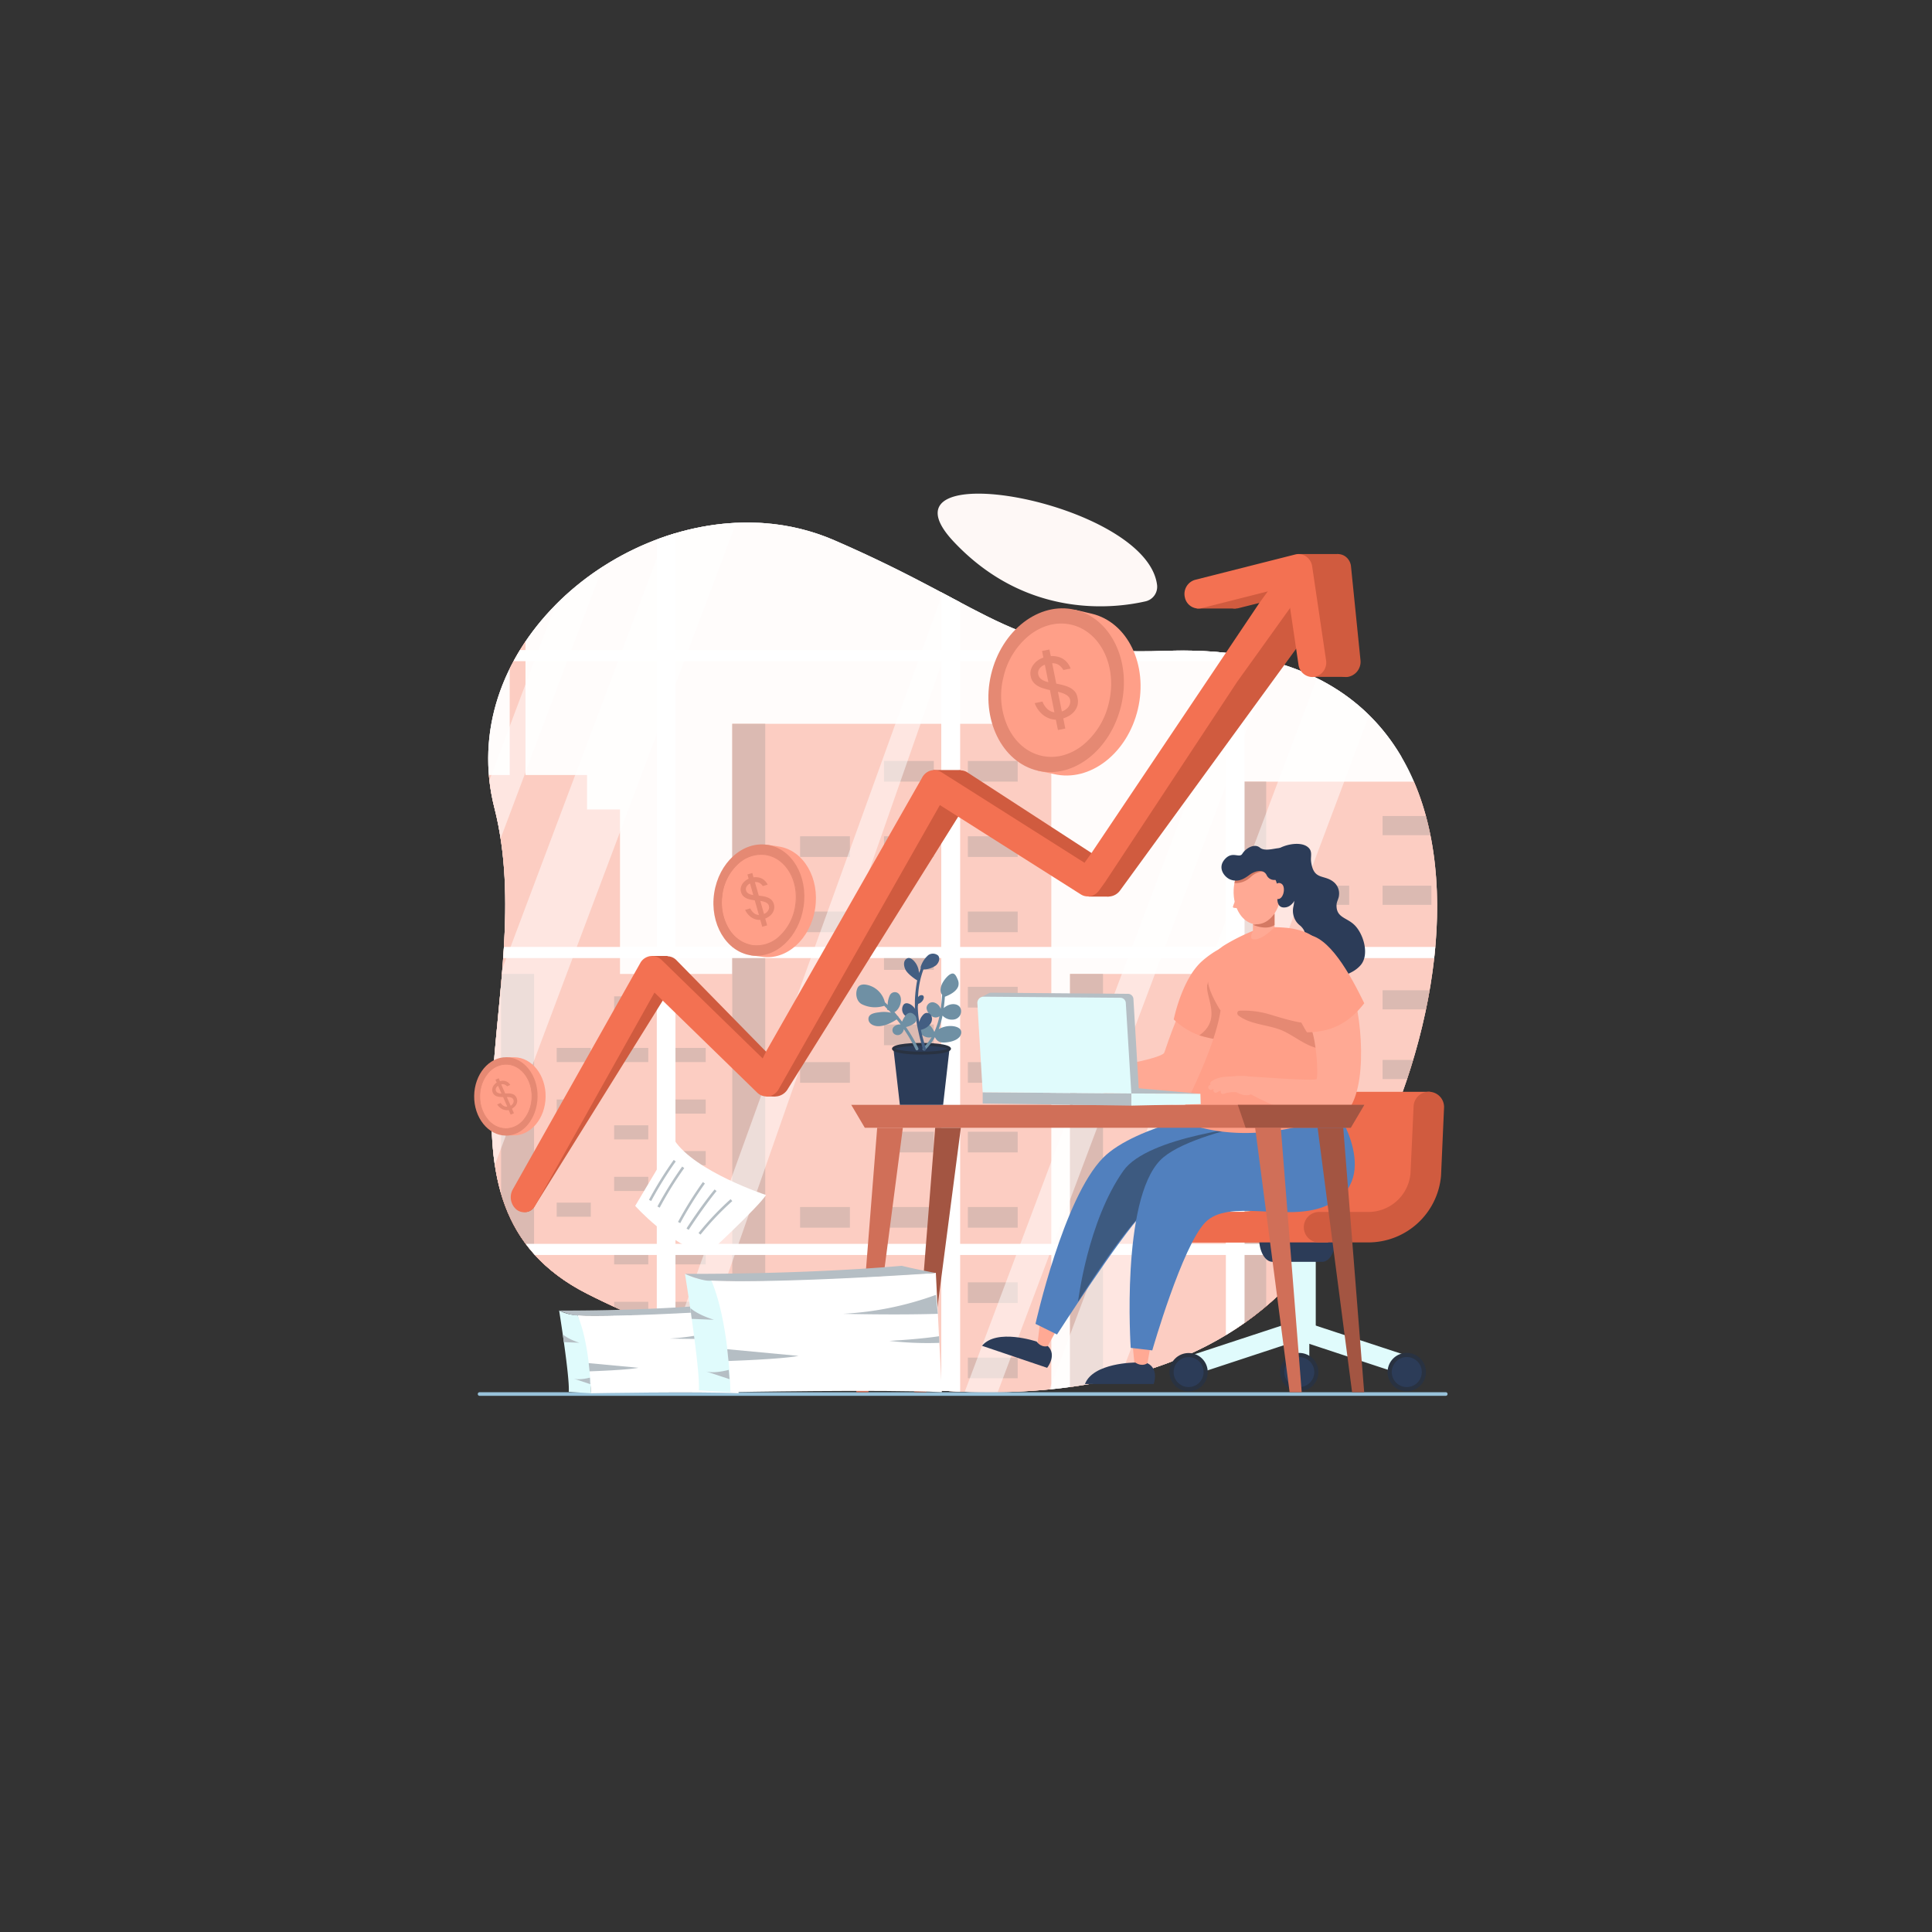 <svg id="SvgjsSvg1001" width="360" height="360" xmlns="http://www.w3.org/2000/svg" version="1.1" xmlns:xlink="http://www.w3.org/1999/xlink" xmlns:svgjs="http://svgjs.com/svgjs"><rect width="100%" height="100%" fill="#333333" stroke="none"/><defs id="SvgjsDefs1002"></defs><g id="SvgjsG1008"><svg xmlns="http://www.w3.org/2000/svg" width="360" height="360" data-name="Layer 1" viewBox="-71.286 71.019 696.201 423.291"><defs><clipPath id="a"><path fill="none" d="M390,400.74c-63.06,60.48-186.61,32.17-249.77,0s-16.62-109.39-33.34-175c-14.18-55.73,41.18-105,94.57-102.8.94,0,1.89.09,2.83.16a77.38,77.38,0,0,1,25,6.12c59.38,25.74,64.13,41.89,119.5,39.89C491.64,163.94,453,340.25,390,400.74Z"></path></clipPath></defs><path fill="#fef8f6" d="M390,400.74c-63.06,60.48-186.61,32.17-249.77,0s-16.62-109.39-33.34-175c-14.18-55.73,41.18-105,94.57-102.8.94,0,1.89.09,2.83.16a77.38,77.38,0,0,1,25,6.12c59.38,25.74,64.13,41.89,119.5,39.89C491.64,163.94,453,340.25,390,400.74Z" class="colorffe3d4 svgShape"></path><path fill="#fef8f6" d="M345.66,145.31a5.38,5.38,0,0,1-4.12,5.94c-10.89,2.51-42.56,6.64-69-21.32C241.56,97.28,341.77,115,345.66,145.31Z" class="colorffe3d4 svgShape"></path><g clip-path="url(#a)" fill="#000000" class="color000 svgShape"><rect width="423.19" height="384.81" x="10.51" y="90.26" fill="#fef8f6" class="colorffe3d4 svgShape"></rect><polygon fill="#f99b84" points="91.8 226.26 91.8 213.85 112.39 213.85 112.39 154.51 118.07 154.51 118.07 213.85 140.25 213.85 140.25 226.26 152.13 226.26 152.13 475.07 66.45 475.07 66.45 226.26 91.8 226.26" class="colorf9a884 svgShape"></polygon><rect width="11.88" height="223.81" x="66.45" y="226.26" fill="#b67565" class="colorb67665 svgShape"></rect><rect width="85.69" height="189.54" x="109.29" y="285.53" fill="#f99b84" class="colorf9a884 svgShape"></rect><rect width="11.88" height="189.54" x="109.29" y="285.53" fill="#b67565" class="colorb67665 svgShape"></rect><rect width="12.29" height="5.1" x="170.73" y="293.6" fill="#b67565" class="colorb67665 svgShape"></rect><rect width="12.3" height="5.1" x="150.02" y="293.6" fill="#b67565" class="colorb67665 svgShape"></rect><rect width="12.29" height="5.1" x="170.73" y="312.19" fill="#b67565" class="colorb67665 svgShape"></rect><rect width="12.3" height="5.1" x="150.02" y="312.19" fill="#b67565" class="colorb67665 svgShape"></rect><rect width="12.29" height="5.1" x="129.32" y="312.19" fill="#b67565" class="colorb67665 svgShape"></rect><rect width="12.29" height="5.1" x="170.73" y="330.77" fill="#b67565" class="colorb67665 svgShape"></rect><rect width="12.29" height="5.1" x="129.32" y="330.77" fill="#b67565" class="colorb67665 svgShape"></rect><rect width="12.3" height="5.1" x="150.02" y="340.06" fill="#b67565" class="colorb67665 svgShape"></rect><rect width="12.29" height="5.1" x="170.73" y="349.35" fill="#b67565" class="colorb67665 svgShape"></rect><rect width="12.3" height="5.1" x="150.02" y="358.64" fill="#b67565" class="colorb67665 svgShape"></rect><rect width="12.29" height="5.1" x="170.73" y="367.93" fill="#b67565" class="colorb67665 svgShape"></rect><rect width="12.29" height="5.1" x="129.32" y="367.93" fill="#b67565" class="colorb67665 svgShape"></rect><rect width="12.29" height="5.1" x="170.73" y="385.1" fill="#b67565" class="colorb67665 svgShape"></rect><rect width="12.3" height="5.1" x="150.02" y="385.1" fill="#b67565" class="colorb67665 svgShape"></rect><rect width="12.29" height="5.1" x="170.73" y="403.68" fill="#b67565" class="colorb67665 svgShape"></rect><rect width="12.3" height="5.1" x="150.02" y="403.68" fill="#b67565" class="colorb67665 svgShape"></rect><rect width="12.29" height="5.1" x="129.32" y="403.68" fill="#b67565" class="colorb67665 svgShape"></rect><rect width="12.29" height="5.1" x="170.73" y="422.26" fill="#b67565" class="colorb67665 svgShape"></rect><rect width="12.29" height="5.1" x="129.32" y="422.26" fill="#b67565" class="colorb67665 svgShape"></rect><rect width="12.3" height="5.1" x="150.02" y="431.55" fill="#b67565" class="colorb67665 svgShape"></rect><rect width="12.29" height="5.1" x="129.32" y="431.55" fill="#b67565" class="colorb67665 svgShape"></rect><rect width="12.29" height="5.1" x="170.73" y="440.84" fill="#b67565" class="colorb67665 svgShape"></rect><rect width="12.3" height="5.1" x="150.02" y="450.13" fill="#b67565" class="colorb67665 svgShape"></rect><rect width="12.29" height="5.1" x="170.73" y="459.42" fill="#b67565" class="colorb67665 svgShape"></rect><rect width="12.29" height="5.1" x="129.32" y="459.42" fill="#b67565" class="colorb67665 svgShape"></rect><rect width="85.69" height="189.54" x="314.31" y="285.53" fill="#f99b84" class="colorf9a884 svgShape"></rect><rect width="11.88" height="189.54" x="314.31" y="285.53" fill="#b67565" class="colorb67665 svgShape"></rect><rect width="114.97" height="279.69" x="192.59" y="195.38" fill="#f99b84" class="colorf9a884 svgShape"></rect><rect width="11.88" height="279.69" x="192.59" y="195.38" fill="#b67565" class="colorb67665 svgShape"></rect><rect width="17.95" height="7.45" x="277.49" y="208.77" fill="#b67565" class="colorb67665 svgShape"></rect><rect width="17.96" height="7.45" x="247.26" y="208.77" fill="#b67565" class="colorb67665 svgShape"></rect><rect width="17.95" height="7.45" x="277.49" y="235.91" fill="#b67565" class="colorb67665 svgShape"></rect><rect width="17.96" height="7.45" x="247.26" y="235.91" fill="#b67565" class="colorb67665 svgShape"></rect><rect width="17.95" height="7.45" x="217.03" y="235.91" fill="#b67565" class="colorb67665 svgShape"></rect><rect width="17.95" height="7.45" x="277.49" y="263.04" fill="#b67565" class="colorb67665 svgShape"></rect><rect width="17.95" height="7.45" x="217.03" y="263.04" fill="#b67565" class="colorb67665 svgShape"></rect><rect width="17.96" height="7.45" x="247.26" y="276.61" fill="#b67565" class="colorb67665 svgShape"></rect><rect width="17.95" height="7.45" x="277.49" y="290.17" fill="#b67565" class="colorb67665 svgShape"></rect><rect width="17.96" height="7.45" x="247.26" y="303.74" fill="#b67565" class="colorb67665 svgShape"></rect><rect width="17.95" height="7.45" x="277.49" y="317.31" fill="#b67565" class="colorb67665 svgShape"></rect><rect width="17.95" height="7.45" x="217.03" y="317.31" fill="#b67565" class="colorb67665 svgShape"></rect><rect width="17.95" height="7.45" x="277.49" y="342.38" fill="#b67565" class="colorb67665 svgShape"></rect><rect width="17.96" height="7.45" x="247.26" y="342.38" fill="#b67565" class="colorb67665 svgShape"></rect><rect width="17.95" height="7.45" x="277.49" y="369.51" fill="#b67565" class="colorb67665 svgShape"></rect><rect width="17.96" height="7.45" x="247.26" y="369.51" fill="#b67565" class="colorb67665 svgShape"></rect><rect width="17.95" height="7.45" x="217.03" y="369.51" fill="#b67565" class="colorb67665 svgShape"></rect><rect width="17.95" height="7.45" x="277.49" y="396.65" fill="#b67565" class="colorb67665 svgShape"></rect><rect width="17.95" height="7.45" x="217.03" y="396.65" fill="#b67565" class="colorb67665 svgShape"></rect><rect width="17.96" height="7.45" x="247.26" y="410.21" fill="#b67565" class="colorb67665 svgShape"></rect><rect width="17.95" height="7.45" x="217.03" y="410.21" fill="#b67565" class="colorb67665 svgShape"></rect><rect width="17.95" height="7.45" x="277.49" y="423.78" fill="#b67565" class="colorb67665 svgShape"></rect><rect width="17.96" height="7.45" x="247.26" y="437.35" fill="#b67565" class="colorb67665 svgShape"></rect><rect width="17.95" height="7.45" x="277.49" y="450.91" fill="#b67565" class="colorb67665 svgShape"></rect><rect width="17.95" height="7.45" x="217.03" y="450.91" fill="#b67565" class="colorb67665 svgShape"></rect><rect width="112.68" height="258.84" x="373.34" y="216.23" fill="#f99b84" class="colorf9a884 svgShape"></rect><rect width="11.65" height="258.84" x="373.34" y="216.23" fill="#b67565" class="colorb67665 svgShape"></rect><rect width="17.6" height="6.9" x="456.56" y="228.62" fill="#b67565" class="colorb67665 svgShape"></rect><rect width="17.6" height="6.9" x="426.93" y="228.62" fill="#b67565" class="colorb67665 svgShape"></rect><rect width="17.6" height="6.9" x="456.56" y="253.73" fill="#b67565" class="colorb67665 svgShape"></rect><rect width="17.6" height="6.9" x="426.93" y="253.73" fill="#b67565" class="colorb67665 svgShape"></rect><rect width="17.6" height="6.9" x="397.3" y="253.73" fill="#b67565" class="colorb67665 svgShape"></rect><rect width="17.6" height="6.9" x="456.56" y="278.84" fill="#b67565" class="colorb67665 svgShape"></rect><rect width="17.6" height="6.9" x="397.3" y="278.84" fill="#b67565" class="colorb67665 svgShape"></rect><rect width="17.6" height="6.9" x="426.93" y="291.4" fill="#b67565" class="colorb67665 svgShape"></rect><rect width="17.6" height="6.9" x="456.56" y="303.95" fill="#b67565" class="colorb67665 svgShape"></rect><rect width="17.6" height="6.9" x="426.93" y="316.51" fill="#b67565" class="colorb67665 svgShape"></rect><rect width="17.6" height="6.9" x="456.56" y="329.07" fill="#b67565" class="colorb67665 svgShape"></rect><rect width="17.6" height="6.9" x="397.3" y="329.07" fill="#b67565" class="colorb67665 svgShape"></rect><rect width="17.6" height="6.9" x="456.56" y="352.27" fill="#b67565" class="colorb67665 svgShape"></rect><rect width="17.6" height="6.9" x="426.93" y="352.27" fill="#b67565" class="colorb67665 svgShape"></rect><rect width="17.6" height="6.9" x="456.56" y="377.38" fill="#b67565" class="colorb67665 svgShape"></rect><rect width="17.6" height="6.9" x="426.93" y="377.38" fill="#b67565" class="colorb67665 svgShape"></rect><rect width="17.6" height="6.9" x="397.3" y="377.38" fill="#b67565" class="colorb67665 svgShape"></rect><rect width="17.6" height="6.9" x="456.56" y="402.49" fill="#b67565" class="colorb67665 svgShape"></rect><rect width="17.6" height="6.9" x="397.3" y="402.49" fill="#b67565" class="colorb67665 svgShape"></rect><rect width="17.6" height="6.9" x="426.93" y="415.05" fill="#b67565" class="colorb67665 svgShape"></rect><rect width="17.6" height="6.9" x="397.3" y="415.05" fill="#b67565" class="colorb67665 svgShape"></rect><rect width="17.6" height="6.9" x="456.56" y="427.6" fill="#b67565" class="colorb67665 svgShape"></rect><rect width="17.6" height="6.9" x="426.93" y="440.16" fill="#b67565" class="colorb67665 svgShape"></rect><rect width="17.6" height="6.9" x="456.56" y="452.71" fill="#b67565" class="colorb67665 svgShape"></rect><rect width="17.6" height="6.9" x="397.3" y="452.71" fill="#b67565" class="colorb67665 svgShape"></rect><rect width="72.57" height="176.55" x="9.19" y="298.52" fill="#f99b84" class="colorf9a884 svgShape"></rect><rect width="7.5" height="176.55" x="9.19" y="298.52" fill="#b67565" class="colorb67665 svgShape"></rect><rect width="11.33" height="4.7" x="62.79" y="306.97" fill="#b67565" class="colorb67665 svgShape"></rect><rect width="11.33" height="4.7" x="43.7" y="306.97" fill="#b67565" class="colorb67665 svgShape"></rect><rect width="11.33" height="4.7" x="62.79" y="324.1" fill="#b67565" class="colorb67665 svgShape"></rect><rect width="11.33" height="4.7" x="43.7" y="324.1" fill="#b67565" class="colorb67665 svgShape"></rect><rect width="11.33" height="4.7" x="24.62" y="324.1" fill="#b67565" class="colorb67665 svgShape"></rect><rect width="11.33" height="4.7" x="62.79" y="341.23" fill="#b67565" class="colorb67665 svgShape"></rect><rect width="11.33" height="4.7" x="24.62" y="341.23" fill="#b67565" class="colorb67665 svgShape"></rect><rect width="11.33" height="4.7" x="43.7" y="349.79" fill="#b67565" class="colorb67665 svgShape"></rect><rect width="11.33" height="4.7" x="62.79" y="358.36" fill="#b67565" class="colorb67665 svgShape"></rect><rect width="11.33" height="4.7" x="43.7" y="366.92" fill="#b67565" class="colorb67665 svgShape"></rect><rect width="11.33" height="4.7" x="62.79" y="375.48" fill="#b67565" class="colorb67665 svgShape"></rect><rect width="11.33" height="4.7" x="24.62" y="375.48" fill="#b67565" class="colorb67665 svgShape"></rect><rect width="11.33" height="4.7" x="62.79" y="391.31" fill="#b67565" class="colorb67665 svgShape"></rect><rect width="11.33" height="4.7" x="43.7" y="391.31" fill="#b67565" class="colorb67665 svgShape"></rect><rect width="11.33" height="4.7" x="62.79" y="408.44" fill="#b67565" class="colorb67665 svgShape"></rect><rect width="11.33" height="4.7" x="43.7" y="408.44" fill="#b67565" class="colorb67665 svgShape"></rect><rect width="11.33" height="4.7" x="24.62" y="408.44" fill="#b67565" class="colorb67665 svgShape"></rect><rect width="11.33" height="4.7" x="62.79" y="425.57" fill="#b67565" class="colorb67665 svgShape"></rect><rect width="11.33" height="4.7" x="24.62" y="425.57" fill="#b67565" class="colorb67665 svgShape"></rect><rect width="11.33" height="4.7" x="43.7" y="434.13" fill="#b67565" class="colorb67665 svgShape"></rect><rect width="11.33" height="4.7" x="24.62" y="434.13" fill="#b67565" class="colorb67665 svgShape"></rect><rect width="11.33" height="4.7" x="62.79" y="442.69" fill="#b67565" class="colorb67665 svgShape"></rect><rect width="11.33" height="4.7" x="43.7" y="451.26" fill="#b67565" class="colorb67665 svgShape"></rect><rect width="11.33" height="4.7" x="62.79" y="459.82" fill="#b67565" class="colorb67665 svgShape"></rect><rect width="11.33" height="4.7" x="24.62" y="459.82" fill="#b67565" class="colorb67665 svgShape"></rect><rect width="307.55" height="350.66" x="-36.28" y="109.56" fill="#ffffff" opacity=".5" class="colorfff svgShape"></rect><rect width="6.73" height="359.2" x="267.91" y="105.55" fill="#ffffff" class="colorfff svgShape"></rect><polygon fill="#ffffff" points="69.6 453.89 45.73 453.89 173.69 113.58 197.56 113.58 69.6 453.89" opacity=".5" class="colorfff svgShape"></polygon><polygon fill="#ffffff" points="27.46 453.89 15.52 453.89 143.48 113.58 155.41 113.58 27.46 453.89" opacity=".5" class="colorfff svgShape"></polygon><polygon fill="#ffffff" points="169.96 453.89 158.03 453.89 267.73 150.11 267.73 174.59 169.96 453.89" opacity=".5" class="colorfff svgShape"></polygon><rect width="314.28" height="9.28" x="-39.64" y="456.21" fill="#ffffff" class="colorfff svgShape"></rect><rect width="6.73" height="355.57" x="165.39" y="107.36" fill="#ffffff" class="colorfff svgShape"></rect><rect width="300.75" height="2.83" x="-32.88" y="453.89" fill="#ffffff" class="colorfff svgShape"></rect><rect width="314.28" height="8.02" x="-39.64" y="105.55" fill="#ffffff" class="colorfff svgShape"></rect><rect width="300.88" height="2.83" x="-32.94" y="113.57" fill="#ffffff" class="colorfff svgShape"></rect><rect width="307.55" height="350.66" x="272.89" y="102.62" fill="#ffffff" opacity=".5" class="colorfff svgShape"></rect><rect width="6.73" height="359.2" x="267.94" y="105.55" fill="#ffffff" class="colorfff svgShape"></rect><polygon fill="#ffffff" points="323.75 453.89 299.88 453.89 427.84 113.58 451.71 113.58 323.75 453.89" opacity=".5" class="colorfff svgShape"></polygon><polygon fill="#ffffff" points="281.61 453.89 269.67 453.89 397.63 113.58 409.56 113.58 281.61 453.89" opacity=".5" class="colorfff svgShape"></polygon><polygon fill="#ffffff" points="477.54 453.89 465.61 453.89 575.31 150.11 575.31 174.59 477.54 453.89" opacity=".6" class="colorfff svgShape"></polygon><rect width="6.73" height="355.57" x="370.46" y="107.36" fill="#ffffff" class="colorfff svgShape"></rect><rect width="314.28" height="9.28" x="267.94" y="456.21" fill="#ffffff" class="colorfff svgShape"></rect><rect width="6.73" height="355.57" x="472.97" y="107.36" fill="#ffffff" class="colorfff svgShape"></rect><rect width="300.75" height="2.83" x="274.7" y="453.89" fill="#ffffff" class="colorfff svgShape"></rect><rect width="314.28" height="8.02" x="267.94" y="105.55" fill="#ffffff" class="colorfff svgShape"></rect><rect width="300.88" height="2.83" x="274.64" y="113.57" fill="#ffffff" class="colorfff svgShape"></rect><rect width="632.91" height="4.01" x="-39.64" y="168.8" fill="#ffffff" class="colorfff svgShape"></rect><rect width="632.91" height="4.01" x="-39.64" y="275.79" fill="#ffffff" class="colorfff svgShape"></rect><rect width="632.91" height="4.01" x="-39.64" y="382.78" fill="#ffffff" class="colorfff svgShape"></rect></g><path fill="#98c1d9" d="M449.78,437.55H101.45a.65.65,0,0,1,0-1.29H449.78a.65.65,0,0,1,0,1.29Z" class="colorc0bdb1 svgShape"></path><path fill="#2c3c58" d="M416.63,267.73c-2.75-2.58-6.55-2.55-6.28-7.23.07-1.09.79-2.14.87-3.28a5.36,5.36,0,0,0-1.65-4.59c-3.53-3.2-7.48-.53-8.4-7.6-.25-2,.66-3.73-1.19-5.23-2.94-2.4-9.85-.64-12,1.73-.08.08,2.59,1.13,2.52,1.22l-.27.32a1.15,1.15,0,0,0-.16.34c-1.54,2.67-.67,6.85,1.21,9.14.66.8,5.08,1.62,3.51,8.7a6.92,6.92,0,0,0,1.13,5.55,7.2,7.2,0,0,0,1.15,1.19c.7.5,1.85,1.9,1.79,2.76-.28,3.89-2.24,7.07-1.93,9,.34,2.11.8,3.8,2.61,5.24,3.2,2.56,14.32,3.08,19.36-2.49C422.42,278.67,420,270.84,416.63,267.73Z" class="color382c58 svgShape"></path><path fill="#e0fbfc" d="M395.36,427.47h3.11a2.06,2.06,0,0,0,2.06-2.06V410.94H393.3v14.47A2.06,2.06,0,0,0,395.36,427.47Z" class="colore1dcd1 svgShape"></path><path fill="#e0fbfc" d="M354.24,431.56a7,7,0,0,1,4.47-8.85l32.75-10.77V392.47h10.91v19.62l32.29,10.62a7,7,0,0,1,4.47,8.85l-42.44-14h0Z" class="colore1dcd1 svgShape"></path><path fill="#e0fbfc" d="M390.53,413.14h12.32V389.58a3.51,3.51,0,0,0-3.52-3.52h-5.28a3.51,3.51,0,0,0-3.52,3.52Z" class="colore1dcd1 svgShape"></path><path fill="#293241" d="M428.74,429a6.91,6.91,0,1,1,6.9,6.9A6.9,6.9,0,0,1,428.74,429Z" class="color271e3f svgShape"></path><path fill="#2c3c58" d="M430.24,429a5.41,5.41,0,1,1,5.4,5.4A5.41,5.41,0,0,1,430.24,429Z" class="color382c58 svgShape"></path><path fill="#293241" d="M390,429a6.9,6.9,0,1,1,6.9,6.9A6.9,6.9,0,0,1,390,429Z" class="color271e3f svgShape"></path><path fill="#2c3c58" d="M391.52,429a5.4,5.4,0,1,1,5.4,5.4A5.4,5.4,0,0,1,391.52,429Z" class="color382c58 svgShape"></path><circle cx="357.03" cy="429.03" r="6.9" fill="#293241" class="color271e3f svgShape"></circle><path fill="#2c3c58" d="M351.63,429a5.4,5.4,0,1,1,5.4,5.4A5.41,5.41,0,0,1,351.63,429Z" class="color382c58 svgShape"></path><path fill="#ee6c4d" d="M352.79,376.78a5.49,5.49,0,0,0,5.49,5.49H404l3.29-1c8.26-2.63,29.36-9.5,30.77-11.7C439.85,366.79,444,328,444,328H398.25a5.5,5.5,0,0,0-5.91,5.05l-1.06,24.26a15.26,15.26,0,0,1-15.14,14H358.28A5.49,5.49,0,0,0,352.79,376.78Z" class="colorf26e4b svgShape"></path><path fill="#2c3c58" d="M387.22,389.26h18c2.64,0,4.79-3.8,4.79-8.49H382.43C382.43,385.46,384.57,389.26,387.22,389.26Z" class="color382c58 svgShape"></path><path fill="#ee6c4d" d="M352.79,376.78a5.49,5.49,0,0,0,5.49,5.49h49.05v-11H358.28A5.49,5.49,0,0,0,352.79,376.78Z" class="colorf26e4b svgShape"></path><path fill="#d05b3f" d="M404.05,382.27h17.86A26.29,26.29,0,0,0,448,358.17l1.07-24.26a5.49,5.49,0,1,0-10.95-.87L437,357.3a15.26,15.26,0,0,1-15.13,14H404.05a5.5,5.5,0,1,0,0,11Z" class="colord05e3f svgShape"></path><polygon fill="#ffa994" points="309.61 413.52 305.93 420.27 302.52 419.11 303.57 410.63 309.61 413.52" class="colorffb294 svgShape"></polygon><path fill="#2c3c58" d="M302.26,418s-14.38-4.87-19.68,1.52l23.47,7.94s3.66-4.51.25-7.85C306.3,419.61,304.17,420.46,302.26,418Z" class="color382c58 svgShape"></path><polygon fill="#ffa994" points="343.41 418.94 342.08 426.51 337.59 426.74 336.76 418.14 343.41 418.94" class="colorffb294 svgShape"></polygon><path fill="#5180be" d="M371.74,334.09s-33.66,5.65-45.54,17.71c-14.3,14.53-24.34,59.82-24.34,59.82l7.75,3.83s22.66-35.21,31-43.7,33.06-1,46.07-7.63C412.69,351,371.74,334.09,371.74,334.09Z" class="color5168be svgShape"></path><path fill="#3d5a80" d="M317.2,403.59s19.35-30.86,26.78-34.68,42.53-21.38,42.53-21.38l-5.85-7.28s-38.27,3.65-47.13,16.2C320.63,374.71,317.2,403.59,317.2,403.59Z" class="color445299 svgShape"></path><path fill="#5180be" d="M410,334.09s-51.26,6.44-63.13,18.51c-14.31,14.52-10.7,67.67-10.7,67.67l7.77.91s10.8-37.69,19.15-46.18,28.9-.28,42.51-5.53C428.18,360.77,410,334.09,410,334.09Z" class="color5168be svgShape"></path><path fill="#ffa994" d="M346.78,332.88c-7.74.44-25.27-6.2-29.74-7.44-1.3-.36-3.21-5.2-3.21-5.2,11.21.19,33.2-4.15,34.37-6.25.76-1.38,7-24.17,16.74-29.12,3.34-1.71,2.84-.15,4.05,3.4,2.46,7.19-.6,23.06-6.28,32.88C356,332.73,359.17,332.19,346.78,332.88Z" class="colorffb294 svgShape"></path><path fill="#ffffff" d="M317.05,320.61h0a6,6,0,0,0-.73-2.26,14.09,14.09,0,0,1-1.67-3.66.9.9,0,0,0-1.72.09,4.33,4.33,0,0,0,.75,3.51h0a8.94,8.94,0,0,0-3-.54,2.71,2.71,0,0,0-2.87,1,1.14,1.14,0,0,0-.1,1.24,1.47,1.47,0,0,0-.76,1.17,1.09,1.09,0,0,0,.55,1.07,1,1,0,0,0-.14,1,1.85,1.85,0,0,0,.87.94,1.18,1.18,0,0,0,.21.91,2.3,2.3,0,0,0,1.73.88,6.4,6.4,0,0,0,2.95,0C323.75,325.55,322.56,320.93,317.05,320.61Z" class="colorfff svgShape"></path><path fill="#ffffff" d="M316.7,320s-.08.5,1.8.49,4.55,2.18,4.52,2.22l-1.24,2a5.37,5.37,0,0,1-1,.44l-1,.31-1.61.05-.86-.46-.29-.21-1.94-3.75.29-.42.66-.78Z" class="colorfff svgShape"></path><path fill="#ff9f88" d="M374.39,308.63a28.75,28.75,0,0,1-11.36-.35,17.67,17.67,0,0,1-2.15-.63,26.51,26.51,0,0,1-9.2-5.73c.4-2,3.44-15.08,10.25-21.05a33.29,33.29,0,0,1,6.37-4.44c2.45-1.27,5.05-2,7-.88a3.67,3.67,0,0,1,.89.66C382.1,282.08,377.93,297.55,374.39,308.63Z" class="colorffc888 svgShape"></path><path fill="#e58973" d="M368.89,309.42a54.83,54.83,0,0,1-8-1.77c9.32-6.57.39-15.64,3.48-19.73,1.32-1.73,2-10.08,3.94-11.49,2.45-1.27,5.05-2,7-.88-1.71,1.35-4.9,4.3-6.46,5.42-2.79,3.79-.34,9.62-.28,14.25C368.69,296.15,369.41,309.18,368.89,309.42Z" class="colore5a973 svgShape"></path><path fill="#ff9f88" d="M353,338c28.72,12.53,60.5-3.23,60.63-3.29-.54-1-6.95-11.87-8.71-15.82a21.78,21.78,0,0,1-1.59-6.63,50.35,50.35,0,0,1,0-10.2c.12-1.24.25-2.17.31-2.61a.68.68,0,0,0,0-.15c2.31-11.5,7.33-25.13-6-29.33a26.85,26.85,0,0,0-5.84-1.11h0a55.83,55.83,0,0,0-8.46-.06,80.28,80.28,0,0,0-8.71,3.76c-1.58.81-3.26,1.72-4.87,2.73-4.81,3-5.86,9.07-5.69,13.2.12,2.86,3.54,8.95,4.47,10.2C366.54,312.26,355.23,334.07,353,338Z" class="colorffc888 svgShape"></path><path fill="#ffa994" d="M380.21,264.69v5.38s-1.44,2.66,0,2.95c3.19.64,7.78-4.33,7.78-4.33v-7.22Z" class="colorffb294 svgShape"></path><path fill="#d47963" d="M388,267.92v-4.11s-4,3.78-7.78,4C380.21,267.81,384.82,270,388,267.92Z" class="colord47363 svgShape"></path><path fill="#e58973" d="M375,300.52c4.22,3.21,10.21,3.25,15.1,5.12,4.3,1.66,8.75,5.63,13.27,6.62a50.35,50.35,0,0,1,0-10.2l-.13-.15c.13-.8.27-1.62.44-2.46a.36.36,0,0,1,0-.15,20.24,20.24,0,0,0-4.22-5.33c-5.54-5.23-4.13-18.08-4.13-18.08-1.26,6.41-1.58,16.23.56,20.16a44.75,44.75,0,0,0,4.29,6.3c0,.08,0,.14,0,.23.13,2.1-12.84-2.2-14.38-2.6a32.36,32.36,0,0,0-10.45-1.2C374.45,298.84,374.36,300.06,375,300.52Z" class="colore5a973 svgShape"></path><path fill="#ffa994" d="M377.63,322.42s1.81,6.05,2,6.57c0,0,14.9,8.5,28,9,12.83.52,13.12-26,9.71-41.83,0-.07-.05-.12-.07-.18-5.5-11.18-18.34,1.72-17.17,3.57.43.67.64,4.33,1,5.33,2.08,5.18,2.62,16.26,2.12,18.47C403.08,324.37,378.06,322.31,377.63,322.42Z" class="colorffb294 svgShape"></path><path fill="#ff9f88" d="M399.66,306.56c-1.08-1.71-8-13.27-7.22-22.2.33-4.06,1.75-13.14,6.89-13,8.24.26,15.92,14.31,21,24.73C415.27,302.66,409,306.53,399.66,306.56Z" class="colorffc888 svgShape"></path><path fill="#ff9f88" d="M402.16 272.37l-1.27-.76c-.49-.3-3.52-1.53-3.52-1.53l-4.89 5.81-.51 6.27 2.2 1.44s.15-.57.45-.14a1.86 1.86 0 001.11.52l2.9-3.34s2.5-3.81 2.65-4.09S402.16 272.37 402.16 272.37zM369.76 275.58a18.11 18.11 0 01-2.85 1.85c-.75.23-4.22 3-4.07 5.51s.9 6.51.9 6.51l.13-.72s0-.73.47-.27 1.33-.1 1.33-.1l2.08-3.43 5.34-5.07 3.34-1.05-.58-3.8z" class="colorffc888 svgShape"></path><path fill="#ffa994" d="M382.32,243.62c4.73.19,8.34,5.72,8.07,12.35s-4.33,11.84-9.06,11.65-8.34-5.73-8.07-12.36S377.6,243.42,382.32,243.62Z" class="colorffb294 svgShape"></path><path fill="#ffa994" d="M374.73,257.33a22.87,22.87,0,0,0-1.72,3.92.36.36,0,0,0,.31.44,10.85,10.85,0,0,0,2.53.06C376.57,261.57,374.73,257.33,374.73,257.33Z" class="colorffb294 svgShape"></path><path fill="#d47963" d="M374.65,249.5a16.12,16.12,0,0,0-1.1,3.29,7.8,7.8,0,0,0,5.87-2.2c4-3.81,9.26-1.29,9.26-1.29l-1.26-3.75L374.85,245Z" class="colord47363 svgShape"></path><path fill="#2c3c58" d="M388.3,251.63a3,3,0,0,1-3.19-1.79c-1.15-2.21-4.17-1.5-6.17,0s-4.06,2.69-6.78,1.7c-2.09-.75-5-4.19-2-7.44,2.77-3,5.14-.09,6.25-1.91s4.27-3.87,6.32-2.17,6.27-.26,8.31.18c3.76.8,5,8,5.3,9.32,1.41,6-1,11.46-4.25,12C386.88,262.33,390.09,254.06,388.3,251.63Z" class="color382c58 svgShape"></path><path fill="#ffa994" d="M387.65 254.06s1.41-2.19 3-.92.41 6.4-2.14 5.23S387.65 254.06 387.65 254.06zM374.16 256.78l1.14-.18 1.4 4.07V262l-.82.1s.29-.41-.06-.55-.44-.66-.44-.66z" class="colorffb294 svgShape"></path><path fill="#ffa994" d="M388.73,252.63l.2,1.14.13,4.42a2.41,2.41,0,0,0,0,1.25c.2.69-2.15.57-2.45.58a1.82,1.82,0,0,1-.75-.24,17.79,17.79,0,0,1-.43-3.91c.15-1.17.25-1.83.55-2.08A25.75,25.75,0,0,1,388.73,252.63Z" class="colorffb294 svgShape"></path><path fill="#2c3c58" d="M337.83,425.56s-15.19,0-18.16,7.75h24.78s2-5.45-2.28-7.52C342.17,425.79,340.43,427.28,337.83,425.56Z" class="color382c58 svgShape"></path><path fill="#ffa994" d="M365.47,327.2a6.39,6.39,0,0,1,.6-.26c-.45.7.34,1.82,1.2,1.27a6,6,0,0,1,1.38-.64c-.21.62.24,1.44,1,1.17a10.91,10.91,0,0,1,4.61-.58c1.68.94,3.86,1.5,5.41.67a3.66,3.66,0,0,0,1.1-4.77c-1.24-1.88-3.8-1.91-5.86-1.76a5,5,0,0,0-1.22.09c-3,.2-5.89,0-8.47,1.88a.92.92,0,0,0-.28,1.19l-.41.18C363.54,326.19,364.45,327.74,365.47,327.2Z" class="colorffb294 svgShape"></path><polygon fill="#ffa994" points="382.05 322.91 376.05 322.52 376.95 325.74 379.59 328.26 384.83 328.26 383.04 323.83 382.05 322.91" class="colorffb294 svgShape"></polygon><polygon fill="#d06f58" points="420.36 332.69 415.47 340.96 240.35 340.96 235.46 332.69 420.36 332.69" class="colord07058 svgShape"></polygon><polygon fill="#a35542" points="415.94 436.26 420.3 436.26 412.76 340.96 403.52 340.96 415.94 436.26" class="colora34a42 svgShape"></polygon><polygon fill="#d06f58" points="393.43 436.26 397.79 436.26 390.26 340.96 381.01 340.96 393.43 436.26" class="colord07058 svgShape"></polygon><polygon fill="#d06f58" points="241.64 436.26 237.28 436.26 244.81 340.96 254.06 340.96 241.64 436.26" class="colord07058 svgShape"></polygon><polygon fill="#a35542" points="262.54 436.26 258.18 436.26 265.71 340.96 274.96 340.96 262.54 436.26" class="colora34a42 svgShape"></polygon><polygon fill="#a35542" points="420.36 332.69 415.47 340.96 377.57 340.96 374.75 332.69 420.36 332.69" class="colora34a42 svgShape"></polygon><polygon fill="#b5bec4" points="330.65 325.98 361.28 328.72 336.39 328.6 330.65 325.98" class="colorc4beb5 svgShape"></polygon><polygon fill="#e0fbfc" points="361.28 328.72 361.4 332.43 336.37 332.98 336.39 328.6 361.28 328.72" class="colore1dcd1 svgShape"></polygon><polygon fill="#b5bec4" points="282.83 328.17 336.39 328.6 336.37 332.98 282.83 332.21 282.83 328.17" class="colorc4beb5 svgShape"></polygon><path fill="#b5bec4" d="M337.14,294.43a2,2,0,0,0-2-1.74l-49.24-.4a2.18,2.18,0,0,0-1.1.33L282,294.06l1.38,2,.33-.14,1.79,30.81,50.85,1.85,2.79-.5Z" class="colorc4beb5 svgShape"></path><path fill="#e0fbfc" d="M282.83,328.17l53.56.43-2-32.75a2,2,0,0,0-2-1.74l-49.24-.39a2.25,2.25,0,0,0-2.23,2.5Z" class="colore1dcd1 svgShape"></path><polygon fill="#2c3c58" points="250.67 312.48 252.98 332.69 268.57 332.69 270.88 312.48 250.67 312.48" class="color382c58 svgShape"></polygon><path fill="#2c3c58" d="M270.88,312.48c0,.88-4.52,1.59-10.1,1.59s-10.11-.71-10.11-1.59,4.53-1.58,10.11-1.58S270.88,311.61,270.88,312.48Z" class="color382c58 svgShape"></path><path fill="#293241" d="M260.78,314.59c-1.78,0-10.63-.1-10.63-2.11s8.85-2.1,10.63-2.1,10.62.1,10.62,2.1S262.55,314.59,260.78,314.59Zm-9.46-2.11c.85.48,4.35,1.07,9.46,1.07s8.61-.59,9.45-1.07c-.84-.47-4.34-1.06-9.45-1.06S252.17,312,251.32,312.48Z" class="color271e3f svgShape"></path><path fill="#6f90a4" d="M271.18,304.29a8.58,8.58,0,0,0-4.2,1.14,31,31,0,0,0,1.37-4.89,4.66,4.66,0,0,0,4.35,1.36,3,3,0,0,0,2.27-3.64c-.48-1.75-2.36-2.11-3.92-1.69a5.53,5.53,0,0,0-2.26,1.26c.19-1.36.32-2.73.42-4.09,1.79-.67,4.13-1.87,4.8-3.75a3.49,3.49,0,0,0-.25-2.59c-.27-.62-.74-1.82-1.54-2-1.4-.26-3.21,2.2-3.78,3.22-.73,1.29-1.23,3.19-.23,4.41v0c-.11,1.7-.26,3.41-.51,5.1a3.59,3.59,0,0,0-2.48-2.34,2.15,2.15,0,0,0-2.63,2.06,4.12,4.12,0,0,0,2.5,3.22,2.36,2.36,0,0,0,2.15-.29,26.67,26.67,0,0,1-1.83,5.63c-.59-1.11-1.25-2.37-2.44-2.81a2,2,0,0,0-2.71,1.28,2.69,2.69,0,0,0,1.29,3,3.75,3.75,0,0,0,2.86.44,18.15,18.15,0,0,1-3.11,3.89c-.49.47.25,1.21.74.74a19,19,0,0,0,3.57-4.65c1,2,2.44,2.11,4.63,1.82,1.77-.23,4.48-1.08,4.84-3.19S272.73,304.27,271.18,304.29Z" class="color95a46f svgShape"></path><path fill="#435e82" d="M266,282.43c.93-.81,1.69-2.48.74-3.56a2.91,2.91,0,0,0-3.47-.16,9.18,9.18,0,0,0-2.77,4.22.42.42,0,0,0,0,.31.5.5,0,0,0,0,.34c-.22.54-.42,1.08-.59,1.63a7.54,7.54,0,0,0-1.06-3.34c-.63-1-2.11-2.72-3.43-1.84s-1,2.66-.5,3.78c.73,1.75,4.12,4,4.31,4a50,50,0,0,0-.83,7.31c0,.68,0,1.34,0,2,0,.17,0,.34,0,.51a.45.45,0,0,0,.07.29,1.34,1.34,0,0,0,0,.2,5.18,5.18,0,0,0-1.11-1.23c-.86-.69-2.33-1.31-3.12-.18a3,3,0,0,0,.3,3.53c1.07,1.18,2.69,1.29,4.2,1.22l0,0a88.39,88.39,0,0,0,2.61,11.35.52.52,0,0,0,1-.28c-.64-2.3-1.28-4.58-1.8-6.87a5.63,5.63,0,0,0,3.06-1.72,3,3,0,0,0,.73-3.29,1.69,1.69,0,0,0-2.65-.7,5.33,5.33,0,0,0-1.71,2.92,34.23,34.23,0,0,1-.54-5.56,9.13,9.13,0,0,1,.15-1,3.06,3.06,0,0,0,1.78-1.47c.31-.58.44-1.5-.4-1.67a1.52,1.52,0,0,0-1.43.73,31,31,0,0,1,1.95-10A7.58,7.58,0,0,0,266,282.43Z" class="color6d8243 svgShape"></path><path fill="#6f90a4" d="M259.63,312.28a55,55,0,0,0-4.45-7.62,7.69,7.69,0,0,0,3.23-1.53,2,2,0,0,0-.18-2.85c-2.09-2-3.6.44-4.46,2.43-.42-.55-.83-1.11-1.27-1.65a.57.57,0,0,0-.34-.41c-.38-.46-.74-.93-1.14-1.38,2.14-1,3.43-5.38,1.19-6.89a2,2,0,0,0-2.85.86,8.37,8.37,0,0,0-.77,3.46l-.77-.77a.44.44,0,0,0-.22-.12,8.49,8.49,0,0,0-4.18-5.51c-1.58-.85-4.76-1.81-5.72.35-.86,1.92-.39,4.67,1.49,5.74a10.69,10.69,0,0,0,8.15.62l0,0c.37.36.72.73,1.07,1.09v0c-.05.36.23.51.52.49.29.3.56.61.84.92a10.87,10.87,0,0,0-4.24-.16c-1.47.18-3.93.48-3.87,2.46.06,1.7,1.9,2.49,3.37,2.54,2.26.08,4.9-1.15,6.8-2.44.49.6,1,1.23,1.41,1.85a3,3,0,0,0-2.48.86,1.75,1.75,0,0,0,.13,2.48,2,2,0,0,0,2.57,0,2.51,2.51,0,0,0,.94-1.71,53.56,53.56,0,0,1,4.27,7.39C259,313.42,259.91,312.88,259.63,312.28Z" class="color95a46f svgShape"></path><path fill="#d05b3f" d="M408.43,151.72l-1.55,2-2.61,3.45-4,5.29-4.45,5.83-63.52,87.2a5.24,5.24,0,0,1-4.06,2.15h-.08a4.73,4.73,0,0,1-2.61-.79l-1.16-.76-3.67-2.39-44.48-29L274,228.86l-61.33,98a5.4,5.4,0,0,1-3.7,2.73,4.23,4.23,0,0,1-.79.08H208a4.69,4.69,0,0,1-1.54-.25,4.64,4.64,0,0,1-1.76-1.12l-1-1v0l-34.34-35-1.86,2.88-46.33,74.39a3.7,3.7,0,0,1-5.39,1h0a4.83,4.83,0,0,1-1-6.33l47.13-78.24h0l3-4.61a5.19,5.19,0,0,1,1.49-1.43,5,5,0,0,1,2.16-.8l.56,0h.13a4.63,4.63,0,0,1,3.18,1.37l32.33,33,2.49,2.53,59.92-95.38,3.05-5.7c.08-.16.17-.31.26-.46a5.39,5.39,0,0,1,2.94-2.18,4,4,0,0,1,1.12-.17h.31a4.5,4.5,0,0,1,2.48.74L322,241.92l5.36,3.5,46.4-64.68,8.77-11.47,11.22-14.71,5.22-6.83.53-.71,1.16-1.51a5.46,5.46,0,0,1,1.68-1.48,4.72,4.72,0,0,1,6.79,2.23A5.53,5.53,0,0,1,408.43,151.72Z" class="colord05e3f svgShape"></path><path fill="#d05b3f" d="M413.68,178.53a4.82,4.82,0,0,1-4.74-4.45l-2.84-28.15L375,153.72a4.77,4.77,0,0,1-5.86-3.87,5.57,5.57,0,0,1,4-6.35l36.49-9.13a4.66,4.66,0,0,1,3.92.74,5,5,0,0,1,2,3.56l3.42,33.8a5.52,5.52,0,0,1-4.46,6A5.09,5.09,0,0,1,413.68,178.53Z" class="colord05e3f svgShape"></path><polygon fill="#d05b3f" points="163.53 279.05 169.25 279.05 171.88 290.9 161.43 288.1 163.53 279.05" class="colord05e3f svgShape"></polygon><polygon fill="#d05b3f" points="204.88 329.67 208.13 329.67 208.37 324.78 202.51 324.78 204.88 329.67" class="colord05e3f svgShape"></polygon><polygon fill="#d05b3f" points="265 212.04 274.87 212.04 275.92 221.46 267.26 220.92 265 212.04" class="colord05e3f svgShape"></polygon><polygon fill="#d05b3f" points="320.99 257.66 328.19 257.66 329.76 252.97 320.44 250.94 320.99 257.66" class="colord05e3f svgShape"></polygon><polygon fill="#d05b3f" points="373.35 180.95 386.64 174.14 402.72 146.77 394.45 147.43 383.26 163.86 373.35 180.95" class="colord05e3f svgShape"></polygon><polygon fill="#d05b3f" points="396.84 134.22 411.01 134.22 409.84 142.39 394.21 142.72 396.84 134.22" class="colord05e3f svgShape"></polygon><path fill="#d05b3f" d="M402.34 178.47h11.34s-2.66-33.4-2.67-33.4l-10 6.29-1.05 15.45zM360 153.83h14s4.12-9.15 3.59-8.76-20.9 1.28-20.9 1.28z" class="colord05e3f svgShape"></path><path fill="#f37152" d="M396,148.45a5.37,5.37,0,0,1-1,3.27l-1.45,2-11.11,15.51-7.9,11-47.52,72.08-2.24,3.13a3.75,3.75,0,0,1-.51.6,4.77,4.77,0,0,1-3.35,1.54,4.63,4.63,0,0,1-2.76-.74L274,228.86l-6.6-4.18L209.41,326.86a5.2,5.2,0,0,1-1.21,1.57,4.84,4.84,0,0,1-1.7,1,4.77,4.77,0,0,1-.65.17,5.35,5.35,0,0,1-.89.08h-.08a4.85,4.85,0,0,1-3.29-1.37l-34.08-33.2-2.95-2.88-43,76.8a4.49,4.49,0,0,1-6.68,1.45h0a5.82,5.82,0,0,1-1.28-7.49l46-81.68a5,5,0,0,1,3.56-2.23h.39a.47.47,0,0,1,.17,0,4.93,4.93,0,0,1,2.7.83,4.8,4.8,0,0,1,.67.54l3.16,3.08,33.3,32.45,1.23-2.53,56.16-98.55a5.07,5.07,0,0,1,3.09-2.64,3.59,3.59,0,0,1,1-.16h.45a4.59,4.59,0,0,1,2.5.74l2.54,1.61,5,3.15,44,27.87,2.5-3.5,60.46-90.06,3-4.13,1.58-2.22a4.84,4.84,0,0,1,7-1.13,5.21,5.21,0,0,1,1.91,2.94A5.29,5.29,0,0,1,396,148.45Z" class="colorf36e52 svgShape"></path><path fill="#f37152" d="M401.57,178.53a5.09,5.09,0,0,1-4.94-4.45l-4.17-28.15-30.77,7.79a5,5,0,0,1-6-3.87,5.29,5.29,0,0,1,3.7-6.35l36.06-9.13a4.77,4.77,0,0,1,3.95.74,5.25,5.25,0,0,1,2.16,3.56l5,33.8a5.23,5.23,0,0,1-4.18,6A5.09,5.09,0,0,1,401.57,178.53Z" class="colorf36e52 svgShape"></path><path fill="#ff9f88" d="M110.91,343.28c-4.93-1.61-8.51-7.19-8.42-13.77s3.78-12,8.71-13.49v-.46l2.91,0c6.31.09,11.33,6.46,11.22,14.24s-5.31,14-11.62,13.91l-2.8,0Z" class="colorffc888 svgShape"></path><path fill="#e58973" d="M99.58,329.47c-.11,7.77,5,14.22,11.33,14.31s11.4-6.21,11.52-14-4.92-14.15-11.23-14.24S99.69,321.7,99.58,329.47Z" class="colore5a973 svgShape"></path><path fill="#ff9f88" d="M101.62,329.51c-.09,6.38,4.12,11.68,9.3,11.75s9.37-5.1,9.46-11.49-4-11.62-9.21-11.69S101.71,323.12,101.62,329.51Z" class="colorffc888 svgShape"></path><path fill="#e58973" d="M112.49,341.24a7.51,7.51,0,0,1-1.57.13,8.72,8.72,0,0,1-6.72-3.55,13.6,13.6,0,0,1,.19-16.52,8.68,8.68,0,0,1,6.78-3.34c5.24.08,9.42,5.38,9.33,11.81a13.22,13.22,0,0,1-2.85,8.24A8.81,8.81,0,0,1,112.49,341.24Zm-10.75-11.73a12.88,12.88,0,0,0,2.65,8.17,8.47,8.47,0,0,0,6.54,3.46,8.27,8.27,0,0,0,6.54-3.28,13.07,13.07,0,0,0,2.8-8.09c.09-6.31-4-11.5-9.1-11.57a8.44,8.44,0,0,0-6.6,3.25,12.83,12.83,0,0,0-2.83,8.06Z" class="colore5a973 svgShape"></path><path fill="#e58973" d="M108.87,324.18a4,4,0,0,1,1-.16,3.06,3.06,0,0,1,1,.13,2.92,2.92,0,0,1,.94.49,3.44,3.44,0,0,1,.8.88l-1.16.51a2.55,2.55,0,0,0-1-.69,1.92,1.92,0,0,0-1.12,0l1.43,3.25h.83a7,7,0,0,1,.8,0,5.73,5.73,0,0,1,.76.13,3.71,3.71,0,0,1,.68.27,2.1,2.1,0,0,1,.57.45,2.41,2.41,0,0,1,.43.67,2.69,2.69,0,0,1,.26,1.26,2.76,2.76,0,0,1-.29,1.1,3.38,3.38,0,0,1-.68.92,5,5,0,0,1-.92.7l.71,1.62-1.18.52-.72-1.65a3.23,3.23,0,0,1-1.16,0,3.72,3.72,0,0,1-1.12-.34,4.43,4.43,0,0,1-1-.68,4.49,4.49,0,0,1-.84-1l1.23-.55a3.37,3.37,0,0,0,.51.61,2.74,2.74,0,0,0,.58.45,2.44,2.44,0,0,0,.63.25,1.9,1.9,0,0,0,.67,0L110,329.89c-.39,0-.77,0-1.14-.05a4,4,0,0,1-1.06-.2,2.58,2.58,0,0,1-.88-.47,2.46,2.46,0,0,1-.84-1.88,2.73,2.73,0,0,1,.21-1,3.37,3.37,0,0,1,.57-.89,3.91,3.91,0,0,1,.85-.72l-.46-1.05,1.18-.51Zm-1.41,3.53a1.38,1.38,0,0,0,.3.43,1.68,1.68,0,0,0,.45.27,2.21,2.21,0,0,0,.55.15,3.52,3.52,0,0,0,.66.06l-1.22-2.78a1.88,1.88,0,0,0-.77.89A1.28,1.28,0,0,0,107.46,327.71Zm6.2,3a1,1,0,0,0-.34-.42,1.68,1.68,0,0,0-.54-.25,3.45,3.45,0,0,0-.67-.14l-.75,0,1.38,3.13a2.2,2.2,0,0,0,.59-.49,2.14,2.14,0,0,0,.35-.57,1.67,1.67,0,0,0,.12-.62A1.46,1.46,0,0,0,113.66,330.69Z" class="colore5a973 svgShape"></path><path fill="#ff9f88" d="M199.4,278.12c-6.66-3.24-10.64-11.82-9.23-21.11s7.7-16.19,15-17.37l.1-.65,4.1.62c8.9,1.36,14.76,11.35,13.09,22.32s-10.25,18.76-19.15,17.4l-4-.5Z" class="colorffc888 svgShape"></path><path fill="#e58973" d="M186.07,256.39c-1.67,11,4.32,21.08,13.22,22.44s17.34-6.56,19-17.53-4.19-21-13.09-22.31S187.74,245.42,186.07,256.39Z" class="colore5a973 svgShape"></path><path fill="#ff9f88" d="M189,256.83c-1.37,9,3.55,17.32,10.86,18.44s14.24-5.39,15.62-14.4-3.44-17.21-10.75-18.33S190.32,247.83,189,256.83Z" class="colorffc888 svgShape"></path><path fill="#e58973" d="M202,275.54a11.25,11.25,0,0,1-2.24-.11,12.49,12.49,0,0,1-8.8-6.33,19.41,19.41,0,0,1,3.49-23.33,12.32,12.32,0,0,1,10.23-3.39c7.39,1.12,12.28,9.43,10.89,18.52A18.94,18.94,0,0,1,210,272,12.62,12.62,0,0,1,202,275.54Zm-12.91-18.68a18.38,18.38,0,0,0,2.16,12.07,12.13,12.13,0,0,0,8.56,6.17,11.83,11.83,0,0,0,9.9-3.36,18.59,18.59,0,0,0,5.53-10.89c1.36-8.9-3.4-17-10.61-18.14a12,12,0,0,0-10,3.31,18.33,18.33,0,0,0-5.59,10.84Z" class="colore5a973 svgShape"></path><path fill="#e58973" d="M200.24,250.71a5.65,5.65,0,0,1,1.48,0,4.23,4.23,0,0,1,1.4.39,4.17,4.17,0,0,1,1.22.86,5,5,0,0,1,1,1.4l-1.75.5a3.67,3.67,0,0,0-1.25-1.16,2.69,2.69,0,0,0-1.59-.26l1.39,4.86,1.17.16c.39.06.77.13,1.14.22a7,7,0,0,1,1,.34,4.26,4.26,0,0,1,.91.51,3.21,3.21,0,0,1,.72.75,3.48,3.48,0,0,1,.47,1,3.87,3.87,0,0,1,.12,1.83,4.15,4.15,0,0,1-.62,1.5,4.73,4.73,0,0,1-1.15,1.17,7,7,0,0,1-1.43.81l.69,2.43-1.77.5-.7-2.47a5,5,0,0,1-1.64-.18,5.67,5.67,0,0,1-1.52-.7,6.29,6.29,0,0,1-1.31-1.17,6.47,6.47,0,0,1-1-1.57l1.86-.52a4.87,4.87,0,0,0,.59.95,4.34,4.34,0,0,0,.73.75,3.14,3.14,0,0,0,.85.48,2.72,2.72,0,0,0,.94.19L200.69,259c-.55-.07-1.09-.17-1.61-.28a6.19,6.19,0,0,1-1.45-.49,4.06,4.06,0,0,1-1.16-.84,3.38,3.38,0,0,1-.73-1.37,3.3,3.3,0,0,1-.09-1.46,3.89,3.89,0,0,1,.5-1.34,4.64,4.64,0,0,1,1-1.15,5.64,5.64,0,0,1,1.34-.85l-.44-1.56,1.76-.51Zm-2.68,4.73a1.66,1.66,0,0,0,.34.66,2.38,2.38,0,0,0,.57.47,3.78,3.78,0,0,0,.76.33c.29.08.59.15.92.21L199,252.94a2.6,2.6,0,0,0-1.25,1.11A1.78,1.78,0,0,0,197.56,255.44Zm8.19,5.42a1.42,1.42,0,0,0-.41-.66,2.66,2.66,0,0,0-.71-.47,4.83,4.83,0,0,0-.93-.31,9.12,9.12,0,0,0-1-.21l1.33,4.7a3.58,3.58,0,0,0,.93-.58,2.84,2.84,0,0,0,.61-.75,2.22,2.22,0,0,0,.29-.84A2.39,2.39,0,0,0,205.75,260.86Z" class="colore5a973 svgShape"></path><path fill="#ff9f88" d="M302.92,211.26c-9.43-5.55-14.29-18.66-11.11-32.17s13.23-23,24.05-23.84l.22-.95,6,1.4c13,3.05,20.42,18.45,16.67,34.41s-17.3,26.43-30.25,23.39l-5.79-1.21Z" class="colorffc888 svgShape"></path><path fill="#e58973" d="M285.84,177.68c-3.76,16,3.89,31.57,16.84,34.61s26.31-7.62,30.07-23.58S329,157.35,316.08,154.3,289.59,161.72,285.84,177.68Z" class="colore5a973 svgShape"></path><path fill="#ff9f88" d="M290,178.68c-3.08,13.11,3.2,25.93,13.84,28.43s21.61-6.26,24.69-19.37-3-25.76-13.68-28.26S293.1,165.57,290,178.68Z" class="colorffc888 svgShape"></path><path fill="#e58973" d="M307.08,207.78a16.66,16.66,0,0,1-3.28-.43c-5.22-1.23-9.57-4.91-12.23-10.37A28.7,28.7,0,0,1,299.46,163c4.75-3.67,10.24-5,15.46-3.8,10.76,2.53,17,15.35,13.87,28.57a27.94,27.94,0,0,1-9.6,15.67A18.72,18.72,0,0,1,307.08,207.78Zm-16.82-29a27.12,27.12,0,0,0,1.76,18c2.59,5.32,6.82,8.9,11.89,10.1s10.37-.16,15-3.79a27.52,27.52,0,0,0,9.42-15.4c3.05-13-3-25.5-13.5-28-5.07-1.2-10.42.12-15.05,3.7a27.07,27.07,0,0,0-9.5,15.32Z" class="colore5a973 svgShape"></path><path fill="#e58973" d="M307.37,171a8.42,8.42,0,0,1,2.19.14,6.56,6.56,0,0,1,2,.73,6.31,6.31,0,0,1,1.7,1.42,7.43,7.43,0,0,1,1.26,2.18l-2.63.53a5.2,5.2,0,0,0-1.72-1.86,4.17,4.17,0,0,0-2.3-.58l1.47,7.34,1.72.37c.56.13,1.11.28,1.64.46a11.19,11.19,0,0,1,1.5.61,6,6,0,0,1,1.28.87,5.11,5.11,0,0,1,1,1.19A5,5,0,0,1,317,186a5.81,5.81,0,0,1,0,2.7,6.09,6.09,0,0,1-1.1,2.15,7.1,7.1,0,0,1-1.82,1.58,9.79,9.79,0,0,1-2.21,1l.73,3.67-2.66.53-.75-3.73a7,7,0,0,1-2.39-.46,8.23,8.23,0,0,1-2.16-1.21,9.11,9.11,0,0,1-1.79-1.87,9.47,9.47,0,0,1-1.28-2.42l2.79-.56a7.29,7.29,0,0,0,.76,1.47,6.88,6.88,0,0,0,1,1.19,4.7,4.7,0,0,0,1.2.81,4,4,0,0,0,1.35.39l-1.6-8c-.8-.18-1.58-.38-2.33-.61a9.25,9.25,0,0,1-2.08-.89,5.81,5.81,0,0,1-1.61-1.38,4.7,4.7,0,0,1-.91-2.1,4.91,4.91,0,0,1,0-2.16,5.82,5.82,0,0,1,.9-1.92,7.12,7.12,0,0,1,1.57-1.58,8.4,8.4,0,0,1,2.08-1.09l-.47-2.36,2.66-.53Zm-4.51,6.64a2.62,2.62,0,0,0,.44,1,3,3,0,0,0,.78.76,5,5,0,0,0,1.08.57,11,11,0,0,0,1.33.42l-1.26-6.28a3.84,3.84,0,0,0-2,1.49A2.69,2.69,0,0,0,302.86,177.63Zm11.43,9a2.15,2.15,0,0,0-.51-1,4,4,0,0,0-1-.77,7.72,7.72,0,0,0-1.33-.58c-.49-.16-1-.3-1.51-.42l1.41,7.07a4.89,4.89,0,0,0,1.44-.74,4.54,4.54,0,0,0,1-1,3.37,3.37,0,0,0,.51-1.21A3.21,3.21,0,0,0,314.29,186.58Z" class="colore5a973 svgShape"></path><path fill="#ffffff" d="M136.85,408.52s4.76,19,4.76,28.11c0,0,38.31-.68,53.27,0,0,0-1-18.63-1.51-30C193.37,406.62,151.13,409.2,136.85,408.52Z" class="colorfff svgShape"></path><path fill="#e0fbfc" d="M136.85,408.52a15.79,15.79,0,0,1-6.65-1.7s3.91,24.32,3.46,29.3l8,.51S141.44,419.46,136.85,408.52Z" class="colore1dcd1 svgShape"></path><path fill="#b5bec4" d="M194.19 422.52s-4.21.68-12.51 1.18a84.46 84.46 0 0012.59.5zM193.37 412.11a80.94 80.94 0 01-23.37 4.8s13 .34 23.87 0zM141.16 428.73s13.37-.43 17.62-1.28l-17.93-1.68zM131.56 415.43s1.63 1.6 5.94 3l-5.61-.23zM135.43 431.36l6 2-.19-2.34S137.53 432 135.43 431.36zM130.2 406.82s28.58.24 54.6-2c0 0 2.33.63 8.57 1.82 0 0-38 2.68-56.52 1.9C136.85 408.52 135.42 409 130.2 406.82z" class="colorc4beb5 svgShape"></path><path fill="#ffffff" d="M171.72,345.42,157.61,369.1s12.23,13.82,25.8,17.66c0,0,18.78-17.42,21.34-21.57C204.75,365.19,179.09,356.74,171.72,345.42Z" class="colorfff svgShape"></path><path fill="#b5bec4" d="M163.37 367.35l-.8-.42a133.48 133.48 0 018.92-14.38l.73.54A136.22 136.22 0 00163.37 367.35zM166.43 369.75l-.81-.43a134.56 134.56 0 018.92-14.38l.74.55A131.46 131.46 0 00166.43 369.75zM173.84 375.32l-.8-.43A133.48 133.48 0 01182 360.51l.73.54A134.75 134.75 0 00173.84 375.32zM176.88 377.74l-.77-.49c0-.08 5-7.83 10.11-14.07l.71.57C181.86 370 176.93 377.67 176.88 377.74zM181.15 379.46l-.72-.56A102.1 102.1 0 01192 366.68l.6.7A101.6 101.6 0 00181.15 379.46z" class="colorc4beb5 svgShape"></path><path fill="#ffffff" d="M185.06,396s6.81,27.25,6.81,40.23c0,0,54.83-1,76.25,0,0,0-1.41-26.66-2.17-43C266,393.3,205.49,397,185.06,396Z" class="colorfff svgShape"></path><path fill="#e0fbfc" d="M185.06,396a22.5,22.5,0,0,1-9.52-2.44s5.6,34.81,5,42l11.38.72S191.63,411.68,185.06,396Z" class="colore1dcd1 svgShape"></path><path fill="#b5bec4" d="M267.13 416.07s-6 1-17.91 1.68a120.24 120.24 0 0018 .72zM266 401.16A115.57 115.57 0 01232.51 408s18.64.49 34.15 0zM191.22 425s19.14-.62 25.23-1.84l-25.67-2.41zM177.48 405.91s2.33 2.3 8.5 4.24l-8-.32zM183 428.72l8.6 2.83-.28-3.35S186 429.69 183 428.72zM175.54 393.59s40.91.34 78.15-2.89c0 0 3.34.9 12.26 2.6 0 0-54.32 3.84-80.89 2.73C185.06 396 183 396.76 175.54 393.59z" class="colorc4beb5 svgShape"></path></svg></g></svg>